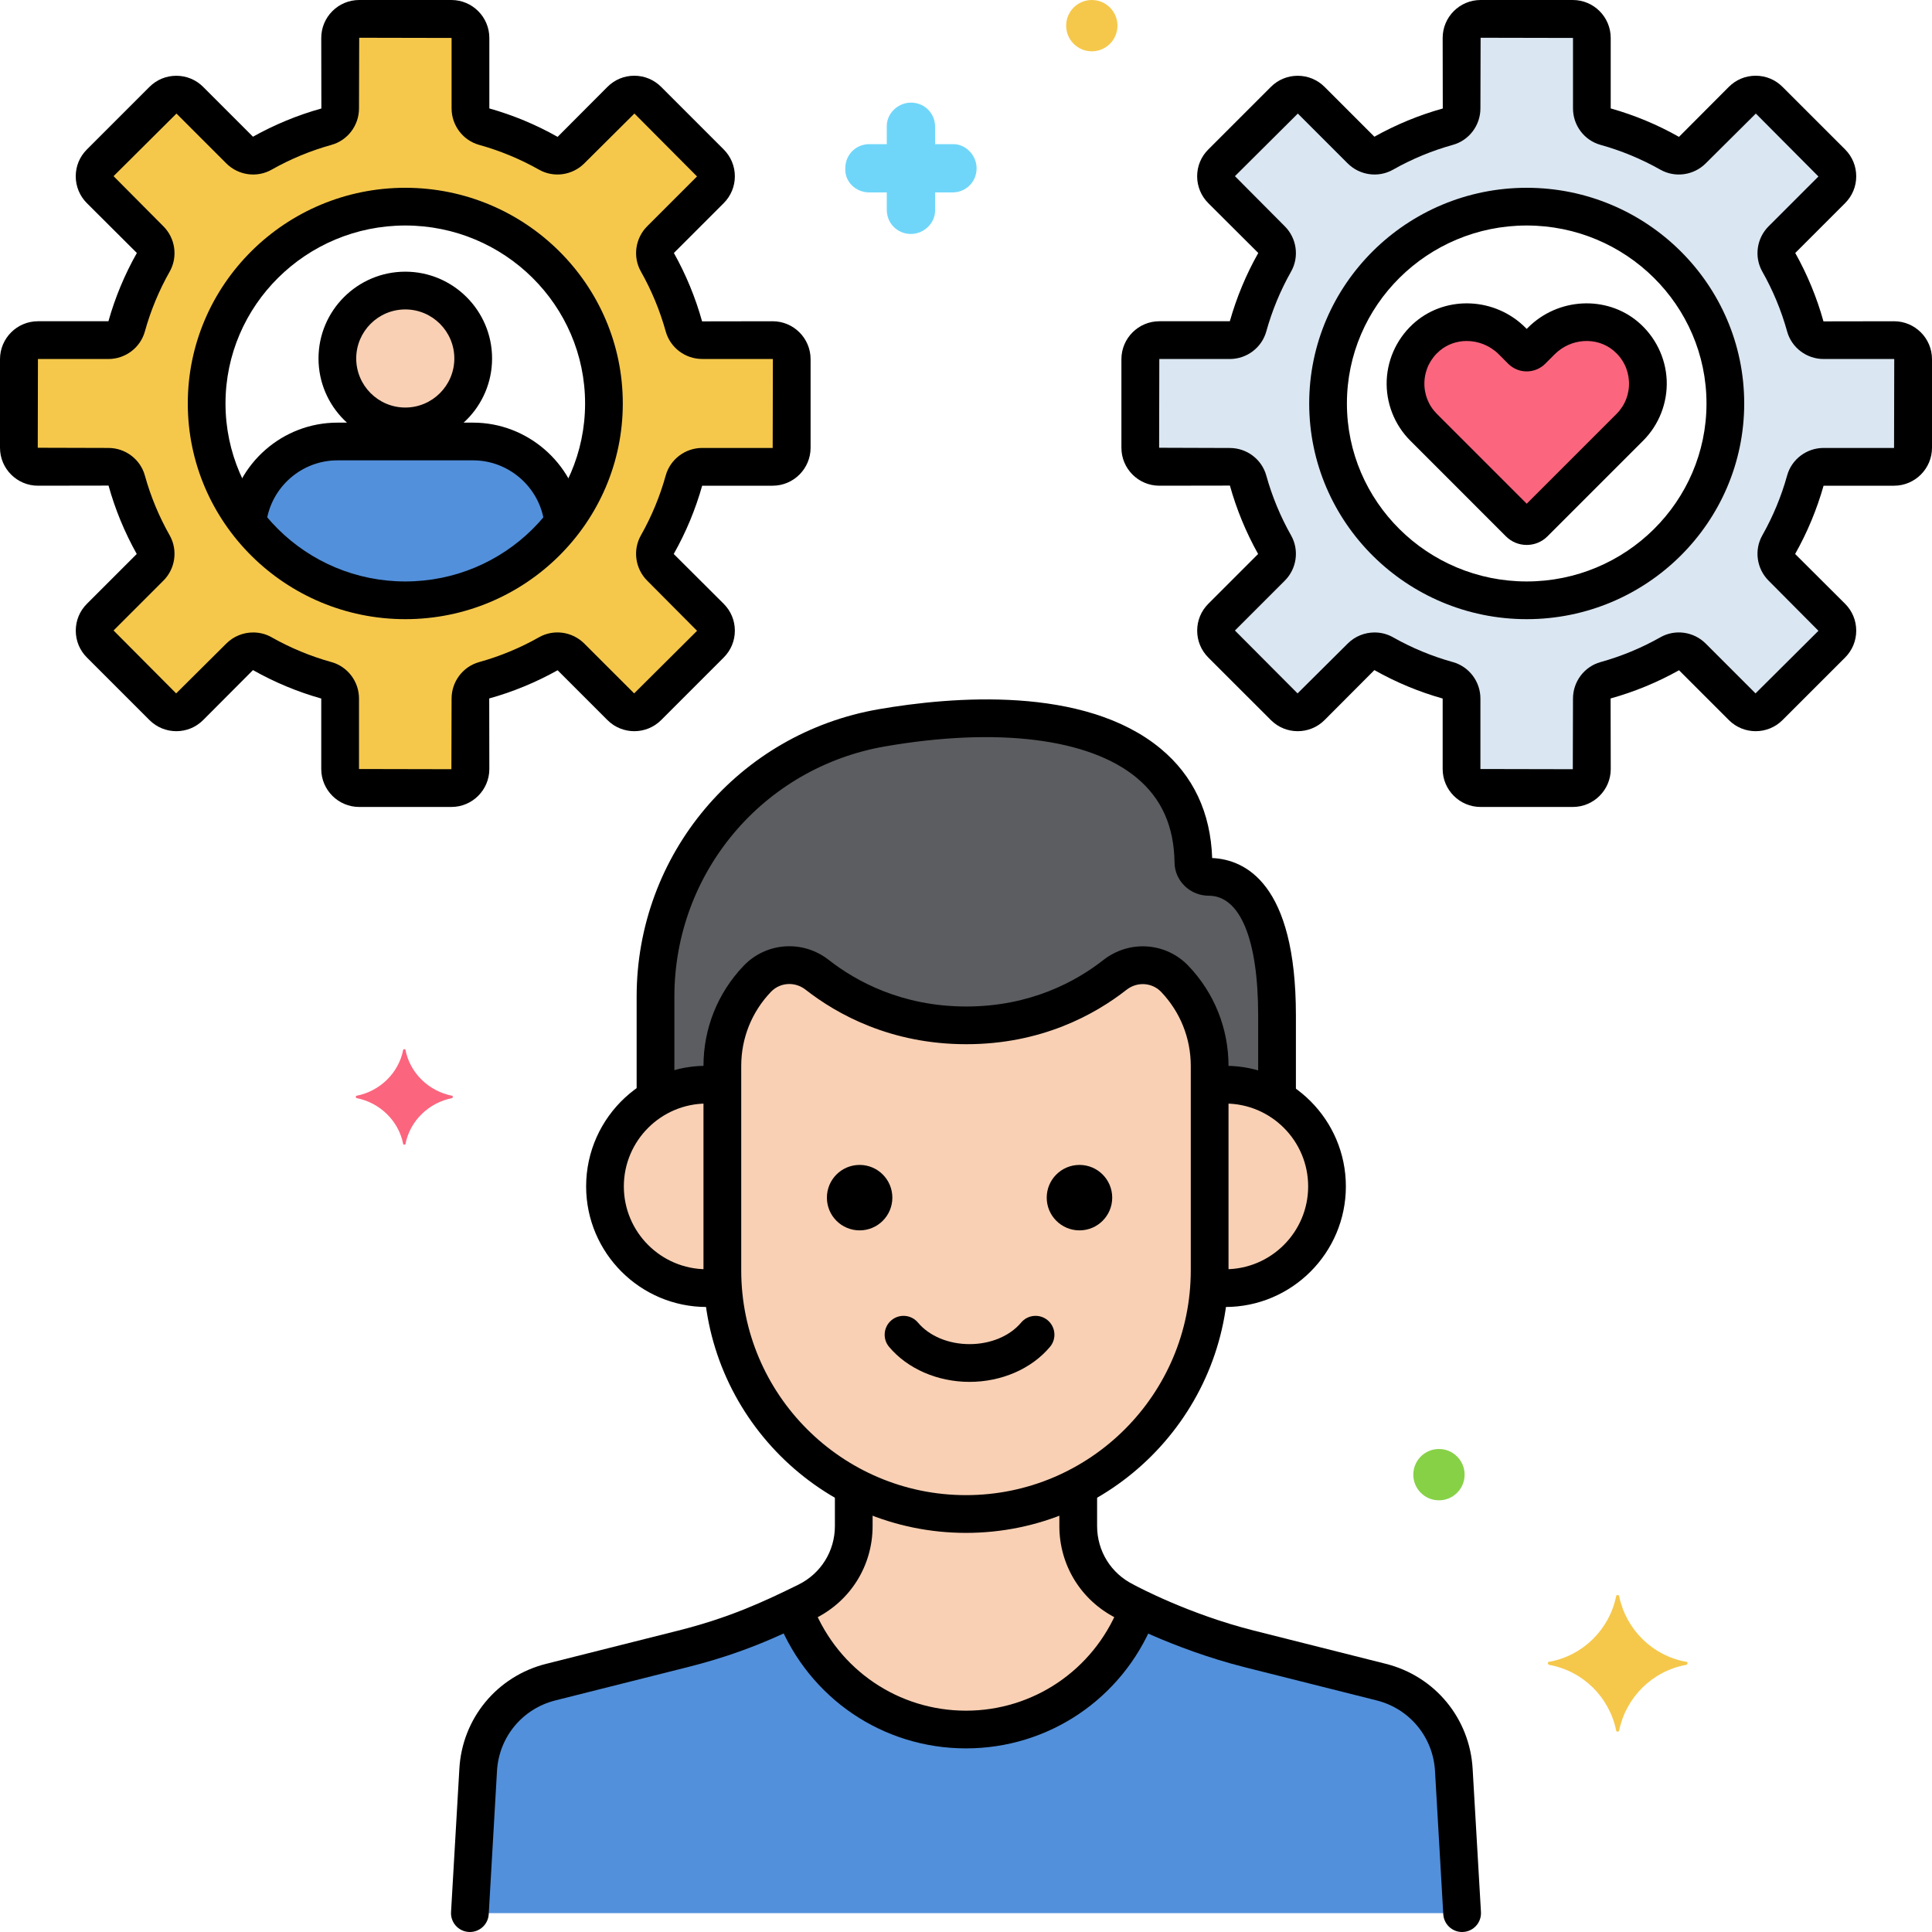 <svg width="50" height="50" viewBox="0 0 50 50" fill="none" xmlns="http://www.w3.org/2000/svg">
<g clip-path="url(#clip0_1135_524)">
<path d="M49.018 8.803H47.194C46.975 8.803 46.78 8.659 46.721 8.448C46.559 7.862 46.326 7.305 46.033 6.787C45.925 6.597 45.961 6.357 46.117 6.202L47.407 4.912C47.599 4.719 47.599 4.407 47.407 4.214L45.786 2.593C45.593 2.401 45.281 2.401 45.088 2.593L43.798 3.884C43.643 4.038 43.403 4.075 43.212 3.967C42.694 3.674 42.138 3.441 41.552 3.279C41.341 3.22 41.197 3.025 41.197 2.806V0.982C41.197 0.709 40.976 0.488 40.704 0.488C39.869 0.488 39.152 0.488 38.318 0.488C38.045 0.488 37.825 0.709 37.825 0.982V2.806C37.825 3.025 37.681 3.22 37.47 3.279C36.884 3.441 36.327 3.674 35.809 3.967C35.619 4.075 35.379 4.038 35.224 3.884L33.934 2.593C33.741 2.401 33.429 2.401 33.236 2.593L31.615 4.214C31.423 4.407 31.423 4.719 31.615 4.912L32.905 6.202C33.06 6.357 33.097 6.597 32.989 6.787C32.696 7.306 32.463 7.862 32.3 8.448C32.242 8.659 32.047 8.803 31.828 8.803H30.004C29.731 8.803 29.51 9.024 29.51 9.296V11.588C29.51 11.861 29.731 12.081 30.004 12.081H31.828C32.047 12.081 32.242 12.225 32.3 12.436C32.463 13.022 32.696 13.579 32.989 14.097C33.096 14.287 33.06 14.527 32.905 14.682L31.615 15.972C31.423 16.165 31.423 16.477 31.615 16.67L33.236 18.291C33.429 18.483 33.741 18.483 33.934 18.291L35.224 17.001C35.379 16.846 35.619 16.809 35.809 16.917C36.328 17.21 36.884 17.443 37.47 17.605C37.681 17.664 37.825 17.859 37.825 18.078V19.902C37.825 20.175 38.046 20.396 38.318 20.396H40.704C40.977 20.396 41.197 20.175 41.197 19.902V18.078C41.197 17.859 41.341 17.664 41.552 17.605C42.138 17.443 42.694 17.21 43.212 16.917C43.403 16.809 43.643 16.845 43.798 17L45.088 18.29C45.281 18.483 45.593 18.483 45.786 18.29L47.407 16.67C47.599 16.477 47.599 16.165 47.407 15.972L46.117 14.682C45.961 14.527 45.925 14.287 46.033 14.096C46.326 13.578 46.559 13.021 46.721 12.436C46.78 12.225 46.975 12.081 47.194 12.081H49.018C49.291 12.081 49.512 11.86 49.512 11.588V9.296C49.512 9.024 49.291 8.803 49.018 8.803ZM39.511 15.536C36.702 15.536 34.37 13.251 34.37 10.442C34.37 7.633 36.702 5.348 39.511 5.348C42.32 5.348 44.652 7.633 44.652 10.442C44.652 13.251 42.32 15.536 39.511 15.536Z" fill="#DAE6F1"/>
<path d="M42.073 8.7C41.434 8.163 40.48 8.234 39.889 8.824L39.646 9.068C39.571 9.142 39.451 9.142 39.377 9.068L39.133 8.824C38.542 8.234 37.589 8.163 36.949 8.7C36.221 9.312 36.185 10.401 36.843 11.059L39.32 13.536C39.425 13.641 39.597 13.641 39.703 13.536L42.179 11.059C42.837 10.401 42.802 9.312 42.073 8.7Z" fill="#FC657E"/>
<path d="M19.996 8.803H18.172C17.953 8.803 17.758 8.659 17.7 8.448C17.537 7.862 17.305 7.305 17.012 6.787C16.904 6.597 16.94 6.357 17.095 6.202L18.385 4.912C18.578 4.719 18.578 4.407 18.385 4.214L16.764 2.593C16.572 2.401 16.259 2.401 16.066 2.593L14.776 3.884C14.621 4.038 14.381 4.075 14.191 3.967C13.672 3.674 13.116 3.441 12.53 3.279C12.319 3.22 12.176 3.025 12.176 2.806V0.982C12.176 0.709 11.954 0.488 11.682 0.488C10.848 0.488 10.131 0.488 9.296 0.488C9.024 0.488 8.803 0.709 8.803 0.982V2.806C8.803 3.025 8.659 3.22 8.448 3.279C7.862 3.441 7.306 3.674 6.788 3.967C6.597 4.075 6.357 4.038 6.202 3.884L4.912 2.593C4.719 2.401 4.407 2.401 4.214 2.593L2.594 4.214C2.401 4.407 2.401 4.719 2.594 4.912L3.884 6.202C4.039 6.357 4.075 6.597 3.967 6.787C3.674 7.306 3.441 7.862 3.279 8.448C3.22 8.659 3.025 8.803 2.806 8.803H0.982C0.709 8.803 0.488 9.024 0.488 9.296V11.588C0.488 11.861 0.709 12.081 0.982 12.081H2.806C3.025 12.081 3.22 12.225 3.279 12.436C3.441 13.022 3.674 13.579 3.967 14.097C4.075 14.287 4.038 14.527 3.883 14.682L2.593 15.972C2.401 16.165 2.401 16.477 2.593 16.67L4.214 18.291C4.407 18.483 4.719 18.483 4.912 18.291L6.202 17.001C6.357 16.846 6.597 16.809 6.787 16.917C7.306 17.21 7.862 17.443 8.448 17.605C8.659 17.664 8.803 17.859 8.803 18.078V19.902C8.803 20.175 9.024 20.396 9.296 20.396H11.682C11.954 20.396 12.175 20.175 12.175 19.902V18.078C12.175 17.859 12.319 17.664 12.53 17.605C13.116 17.443 13.672 17.21 14.19 16.917C14.381 16.809 14.621 16.845 14.776 17L16.066 18.29C16.259 18.483 16.571 18.483 16.764 18.29L18.385 16.67C18.577 16.477 18.577 16.165 18.385 15.972L17.095 14.682C16.939 14.527 16.903 14.287 17.011 14.096C17.304 13.578 17.537 13.021 17.699 12.436C17.758 12.225 17.953 12.081 18.172 12.081H19.996C20.269 12.081 20.49 11.86 20.49 11.588V9.296C20.49 9.024 20.269 8.803 19.996 8.803ZM10.489 15.536C7.68 15.536 5.348 13.251 5.348 10.442C5.348 7.633 7.68 5.348 10.489 5.348C13.298 5.348 15.63 7.633 15.63 10.442C15.63 13.251 13.298 15.536 10.489 15.536Z" fill="#F5C84C"/>
<path d="M10.489 11.035C11.46 11.035 12.247 10.248 12.247 9.277C12.247 8.307 11.46 7.52 10.489 7.52C9.518 7.52 8.731 8.307 8.731 9.277C8.731 10.248 9.518 11.035 10.489 11.035Z" fill="#F9D0B4"/>
<path d="M10.489 15.536C12.143 15.536 13.632 14.743 14.576 13.517C14.45 12.346 13.451 11.426 12.247 11.426H8.731C7.528 11.426 6.529 12.346 6.402 13.517C7.346 14.743 8.835 15.536 10.489 15.536Z" fill="#5290DB"/>
<path d="M37.625 45.808C37.565 44.721 36.804 43.799 35.748 43.533L32.334 42.674C30.525 42.218 29.102 41.438 29.12 41.447C28.376 41.08 27.905 40.323 27.905 39.493V38.467C27.034 38.923 26.046 39.183 25 39.183C23.954 39.183 22.966 38.923 22.095 38.467V39.493C22.095 40.323 21.624 41.08 20.88 41.447C19.875 41.943 18.997 42.339 17.666 42.674L14.252 43.533C13.196 43.799 12.435 44.721 12.375 45.808L12.16 49.512H37.84L37.625 45.808Z" fill="#5290DB"/>
<path d="M30.405 25.335C29.993 24.902 29.322 24.863 28.852 25.232C28.109 25.815 26.823 26.536 25.007 26.536C23.186 26.536 21.894 25.811 21.148 25.227C20.678 24.86 20.009 24.901 19.597 25.333L19.595 25.335C19.017 25.941 18.694 26.747 18.694 27.585V32.877C18.694 36.345 21.532 39.183 25 39.183C28.468 39.183 31.306 36.345 31.306 32.877V27.585C31.306 26.747 30.983 25.941 30.405 25.335Z" fill="#F9D0B4"/>
<path d="M31.71 28.071C31.573 28.071 31.438 28.083 31.306 28.103V32.877C31.306 33.019 31.299 33.16 31.29 33.3C31.427 33.322 31.567 33.337 31.71 33.337C33.164 33.337 34.343 32.158 34.343 30.704C34.343 29.25 33.164 28.071 31.71 28.071Z" fill="#F9D0B4"/>
<path d="M18.694 32.877C18.694 32.224 18.694 29.402 18.694 28.103C18.562 28.083 18.427 28.071 18.29 28.071C16.836 28.071 15.657 29.25 15.657 30.704C15.657 32.158 16.836 33.337 18.29 33.337C18.433 33.337 18.573 33.322 18.71 33.3C18.701 33.16 18.694 33.019 18.694 32.877Z" fill="#F9D0B4"/>
<path d="M31.282 22.692C31.071 22.692 30.888 22.529 30.885 22.318C30.837 18.805 26.824 18.145 22.828 18.835C19.441 19.419 16.965 22.357 16.965 25.795V28.432C17.354 28.204 17.806 28.071 18.29 28.071C18.427 28.071 18.562 28.083 18.695 28.103V27.585C18.695 26.747 19.017 25.941 19.595 25.335L19.597 25.332C20.009 24.901 20.678 24.86 21.148 25.227C21.894 25.811 23.187 26.536 25.007 26.536C26.823 26.536 28.109 25.815 28.852 25.231C29.322 24.863 29.993 24.902 30.405 25.335C30.983 25.941 31.306 26.747 31.306 27.585V28.103C31.438 28.083 31.573 28.071 31.71 28.071C32.2 28.071 32.657 28.207 33.05 28.44C33.05 27.704 33.05 26.949 33.05 26.275C33.05 23.13 31.913 22.692 31.282 22.692Z" fill="#5B5D60"/>
<path d="M20.88 41.447C20.763 41.505 20.649 41.561 20.535 41.615C21.195 43.444 22.951 44.76 25 44.76C27.047 44.76 28.801 43.447 29.463 41.621C29.24 41.513 29.115 41.444 29.12 41.447C28.376 41.08 27.905 40.323 27.905 39.493V38.467C27.034 38.923 26.046 39.183 25 39.183C23.954 39.183 22.966 38.923 22.095 38.467V39.493C22.095 40.323 21.624 41.081 20.88 41.447Z" fill="#F9D0B4"/>
<path d="M22.501 4.98H22.95V5.43C22.95 5.781 23.224 6.055 23.575 6.055C23.907 6.055 24.2 5.781 24.2 5.449V5.43V4.98H24.649C25.001 4.98 25.274 4.707 25.274 4.355C25.274 4.023 25.001 3.73 24.669 3.73H24.649H24.2V3.281C24.2 2.93 23.927 2.656 23.575 2.656C23.243 2.656 22.95 2.93 22.95 3.262V3.281V3.73H22.501C22.149 3.73 21.876 4.004 21.876 4.355C21.857 4.688 22.13 4.98 22.501 4.98C22.482 4.98 22.482 4.98 22.501 4.98Z" fill="#70D6F9"/>
<path d="M11.704 28.359C11.099 28.242 10.61 27.773 10.493 27.168C10.493 27.148 10.435 27.148 10.435 27.168C10.317 27.773 9.829 28.242 9.224 28.359C9.204 28.359 9.204 28.398 9.224 28.418C9.829 28.535 10.317 29.004 10.435 29.609C10.435 29.629 10.493 29.629 10.493 29.609C10.61 29.004 11.099 28.535 11.704 28.418C11.724 28.398 11.724 28.359 11.704 28.359Z" fill="#FC657E"/>
<path d="M37.24 38.828C37.607 38.828 37.904 38.531 37.904 38.164C37.904 37.797 37.607 37.5 37.24 37.5C36.873 37.5 36.576 37.797 36.576 38.164C36.576 38.531 36.873 38.828 37.24 38.828Z" fill="#87D147"/>
<path d="M28.256 1.328C28.622 1.328 28.92 1.031 28.92 0.664C28.92 0.297 28.622 0 28.256 0C27.889 0 27.592 0.297 27.592 0.664C27.592 1.031 27.889 1.328 28.256 1.328Z" fill="#F5C84C"/>
<path d="M40.088 43.008C40.967 42.852 41.651 42.168 41.826 41.309C41.826 41.27 41.904 41.27 41.904 41.309C42.08 42.168 42.764 42.852 43.643 43.008C43.682 43.008 43.682 43.066 43.643 43.086C42.764 43.242 42.08 43.926 41.904 44.785C41.904 44.824 41.826 44.824 41.826 44.785C41.651 43.926 40.967 43.242 40.088 43.086C40.049 43.066 40.049 43.008 40.088 43.008Z" fill="#F5C84C"/>
<path d="M12.161 50C12.151 50 12.142 50 12.132 49.999C11.863 49.984 11.657 49.753 11.673 49.484L11.888 45.78C11.96 44.473 12.863 43.38 14.133 43.06L17.547 42.201C18.872 41.867 19.742 41.464 20.664 41.01C21.245 40.723 21.607 40.142 21.607 39.494V38.554C21.607 38.284 21.825 38.066 22.095 38.066C22.365 38.066 22.583 38.284 22.583 38.554V39.494C22.583 40.517 22.013 41.433 21.096 41.886C20.123 42.365 19.203 42.791 17.785 43.148L14.371 44.007C13.518 44.222 12.911 44.957 12.862 45.835L12.648 49.54C12.633 49.8 12.417 50 12.161 50Z" fill="black"/>
<path d="M37.839 50C37.583 50 37.367 49.8 37.352 49.54L37.138 45.836C37.089 44.957 36.482 44.222 35.629 44.007L32.215 43.148C31.254 42.906 30.403 42.575 29.859 42.34C29.325 42.109 29.035 41.973 28.873 41.87C27.974 41.412 27.416 40.505 27.416 39.494V38.623C27.416 38.353 27.635 38.135 27.905 38.135C28.174 38.135 28.393 38.353 28.393 38.623V39.494C28.393 40.142 28.754 40.723 29.336 41.009C29.344 41.014 29.353 41.018 29.361 41.023C29.427 41.058 30.768 41.776 32.453 42.2L35.867 43.06C37.137 43.38 38.039 44.473 38.112 45.781L38.327 49.483C38.343 49.752 38.137 49.984 37.868 49.999C37.858 50 37.849 50 37.839 50Z" fill="black"/>
<path d="M25 39.671C21.254 39.671 18.206 36.623 18.206 32.877V27.585C18.206 26.617 18.574 25.698 19.242 24.998C19.828 24.383 20.776 24.317 21.448 24.843C22.151 25.393 23.338 26.048 25.007 26.048C26.672 26.048 27.853 25.395 28.551 24.848C29.224 24.319 30.173 24.384 30.758 24.998C31.426 25.698 31.794 26.617 31.794 27.585V32.877C31.794 36.623 28.746 39.671 25 39.671ZM20.427 25.466C20.252 25.466 20.079 25.535 19.951 25.67C19.454 26.19 19.183 26.869 19.183 27.585V32.877C19.183 36.085 21.792 38.694 25 38.694C28.208 38.694 30.817 36.085 30.817 32.877V27.585C30.817 26.869 30.545 26.19 30.052 25.672C29.815 25.424 29.429 25.4 29.154 25.616C28.335 26.258 26.951 27.024 25.007 27.024C23.06 27.024 21.67 26.256 20.847 25.612C20.721 25.514 20.573 25.466 20.427 25.466Z" fill="black"/>
<path d="M31.71 33.825C31.617 33.825 31.522 33.82 31.422 33.81C31.153 33.782 30.958 33.543 30.985 33.275C31.012 33.006 31.251 32.811 31.52 32.838C31.583 32.844 31.646 32.848 31.71 32.848C32.893 32.848 33.855 31.886 33.855 30.704C33.855 29.521 32.893 28.56 31.71 28.56C31.655 28.56 31.6 28.562 31.545 28.566C31.279 28.591 31.041 28.388 31.019 28.119C30.998 27.85 31.198 27.614 31.467 27.593C31.547 27.587 31.628 27.583 31.711 27.583C33.431 27.583 34.831 28.983 34.831 30.704C34.831 32.425 33.431 33.825 31.71 33.825Z" fill="black"/>
<path d="M18.29 33.825C16.569 33.825 15.169 32.425 15.169 30.704C15.169 28.889 16.723 27.422 18.576 27.597C18.844 27.622 19.041 27.86 19.016 28.129C18.991 28.397 18.753 28.595 18.484 28.569C18.42 28.563 18.355 28.56 18.29 28.56C17.107 28.56 16.145 29.522 16.145 30.704C16.145 31.887 17.107 32.848 18.29 32.848C18.356 32.848 18.425 32.844 18.499 32.836C18.767 32.807 19.009 33 19.038 33.268C19.068 33.536 18.875 33.777 18.606 33.807C18.496 33.819 18.392 33.825 18.29 33.825Z" fill="black"/>
<path d="M25.092 35.763C24.264 35.763 23.485 35.424 23.009 34.856C22.836 34.65 22.863 34.342 23.07 34.168C23.276 33.995 23.584 34.022 23.757 34.229C24.05 34.578 24.549 34.786 25.092 34.786C25.635 34.786 26.133 34.578 26.426 34.229C26.599 34.022 26.907 33.995 27.114 34.168C27.32 34.342 27.348 34.65 27.174 34.856C26.698 35.424 25.92 35.763 25.092 35.763Z" fill="black"/>
<path d="M27.937 31.842C28.405 31.842 28.784 31.463 28.784 30.995C28.784 30.527 28.405 30.148 27.937 30.148C27.469 30.148 27.089 30.527 27.089 30.995C27.089 31.463 27.469 31.842 27.937 31.842Z" fill="black"/>
<path d="M22.247 31.842C22.715 31.842 23.094 31.463 23.094 30.995C23.094 30.527 22.715 30.148 22.247 30.148C21.779 30.148 21.4 30.527 21.4 30.995C21.4 31.463 21.779 31.842 22.247 31.842Z" fill="black"/>
<path d="M33.05 28.849C32.78 28.849 32.561 28.631 32.561 28.361V26.276C32.561 24.309 32.095 23.181 31.282 23.181C30.8 23.181 30.403 22.797 30.397 22.325C30.384 21.384 30.063 20.666 29.416 20.128C28.189 19.11 25.819 18.814 22.911 19.316C19.748 19.862 17.453 22.587 17.453 25.796V28.345C17.453 28.615 17.234 28.833 16.964 28.833C16.695 28.833 16.476 28.615 16.476 28.345V25.796C16.476 22.11 19.113 18.981 22.745 18.354C24.619 18.03 28.059 17.733 30.04 19.377C30.883 20.077 31.33 21.029 31.371 22.206C32.22 22.244 33.538 22.855 33.538 26.276V28.361C33.538 28.631 33.319 28.849 33.05 28.849Z" fill="black"/>
<path d="M40.704 20.884H38.318C37.776 20.884 37.336 20.444 37.336 19.902V18.078C36.723 17.905 36.127 17.658 35.569 17.342L34.279 18.636C33.896 19.019 33.273 19.019 32.891 18.636L31.27 17.016C31.085 16.83 30.983 16.584 30.983 16.321C30.983 16.059 31.085 15.812 31.27 15.627L32.56 14.337C32.248 13.78 32.002 13.184 31.83 12.567L30.004 12.57C29.462 12.57 29.022 12.13 29.022 11.588V9.296C29.022 8.755 29.462 8.314 30.004 8.314H31.828C32.002 7.7 32.248 7.105 32.564 6.547L31.27 5.257C31.085 5.072 30.983 4.825 30.982 4.563C30.982 4.301 31.084 4.054 31.27 3.869L32.891 2.248C33.076 2.063 33.322 1.961 33.585 1.961C33.847 1.961 34.094 2.063 34.279 2.248L35.569 3.538C36.127 3.226 36.723 2.979 37.339 2.808L37.336 0.982C37.336 0.44 37.776 0 38.318 0H40.704C41.245 0 41.685 0.44 41.685 0.982V2.806C42.299 2.979 42.894 3.226 43.452 3.542L44.742 2.248C44.928 2.062 45.174 1.96 45.437 1.96C45.699 1.96 45.946 2.062 46.131 2.248L47.752 3.868C47.937 4.054 48.039 4.3 48.039 4.563C48.039 4.825 47.937 5.071 47.751 5.257L46.461 6.547C46.773 7.104 47.02 7.7 47.191 8.317L49.018 8.314C49.559 8.314 50 8.754 50 9.296V11.588C50 12.129 49.559 12.57 49.018 12.57H47.194C47.02 13.184 46.773 13.779 46.458 14.337L47.752 15.627C47.937 15.812 48.039 16.059 48.039 16.321C48.039 16.584 47.937 16.83 47.752 17.016L46.131 18.636C45.748 19.019 45.126 19.019 44.743 18.636L43.453 17.346C42.895 17.658 42.299 17.905 41.682 18.076L41.686 19.902C41.686 20.444 41.245 20.884 40.704 20.884ZM35.574 16.368C35.737 16.368 35.901 16.408 36.05 16.492C36.539 16.769 37.061 16.985 37.601 17.135C38.02 17.252 38.313 17.639 38.313 18.078V19.902L40.704 19.907L40.709 18.078C40.709 17.639 41.002 17.252 41.421 17.135C41.961 16.985 42.483 16.769 42.972 16.492C43.351 16.277 43.833 16.345 44.143 16.655L45.433 17.945L47.061 16.325L45.771 15.027C45.461 14.717 45.394 14.235 45.608 13.856C45.885 13.367 46.101 12.845 46.251 12.305C46.367 11.886 46.755 11.593 47.194 11.593H49.018L49.023 9.296L49.018 9.291H47.194C46.755 9.291 46.367 8.998 46.251 8.579C46.101 8.038 45.885 7.517 45.608 7.028C45.394 6.649 45.461 6.167 45.771 5.857L47.061 4.567L45.441 2.939L44.143 4.229C43.832 4.539 43.35 4.606 42.972 4.392C42.483 4.116 41.961 3.899 41.421 3.749C41.002 3.633 40.709 3.245 40.709 2.806V0.982L38.318 0.977L38.313 2.806C38.313 3.245 38.02 3.633 37.6 3.749C37.06 3.899 36.538 4.115 36.05 4.392C35.67 4.606 35.189 4.539 34.878 4.229L33.588 2.939L31.96 4.559L33.251 5.857C33.561 6.167 33.628 6.649 33.413 7.028C33.137 7.517 32.921 8.038 32.771 8.579C32.654 8.998 32.266 9.291 31.827 9.291H30.003L29.998 11.588L31.827 11.594C32.267 11.594 32.654 11.886 32.771 12.306C32.921 12.846 33.137 13.368 33.413 13.856C33.628 14.236 33.561 14.717 33.25 15.028L31.96 16.318L33.581 17.945L34.879 16.655C35.068 16.466 35.32 16.368 35.574 16.368ZM39.511 16.024C36.407 16.024 33.882 13.52 33.882 10.442C33.882 7.364 36.407 4.86 39.511 4.86C42.615 4.86 45.14 7.364 45.14 10.442C45.14 13.52 42.615 16.024 39.511 16.024ZM39.511 5.836C36.945 5.836 34.858 7.903 34.858 10.442C34.858 12.982 36.945 15.048 39.511 15.048C42.076 15.048 44.164 12.982 44.164 10.442C44.164 7.902 42.076 5.836 39.511 5.836Z" fill="black"/>
<path d="M39.511 14.103C39.308 14.103 39.117 14.024 38.974 13.881L36.498 11.404C36.085 10.992 35.863 10.42 35.888 9.837C35.914 9.254 36.186 8.704 36.635 8.326C37.455 7.638 38.703 7.704 39.478 8.479L39.511 8.512L39.544 8.479C40.318 7.704 41.567 7.638 42.387 8.326C42.836 8.704 43.108 9.254 43.134 9.837C43.159 10.421 42.937 10.992 42.524 11.405L40.048 13.881C39.904 14.024 39.714 14.103 39.511 14.103ZM37.959 8.825C37.709 8.825 37.462 8.907 37.263 9.074C37.02 9.279 36.878 9.565 36.864 9.879C36.85 10.195 36.966 10.491 37.189 10.714L39.511 13.036L41.834 10.714C42.056 10.491 42.172 10.194 42.158 9.879C42.144 9.565 42.003 9.279 41.759 9.074C41.324 8.708 40.654 8.75 40.235 9.169L39.991 9.413C39.726 9.678 39.296 9.678 39.032 9.414L38.788 9.169C38.559 8.941 38.257 8.825 37.959 8.825Z" fill="black"/>
<path d="M11.682 20.884H9.296C8.755 20.884 8.314 20.444 8.314 19.902V18.078C7.701 17.905 7.106 17.658 6.547 17.342L5.257 18.636C4.875 19.019 4.252 19.019 3.869 18.636L2.249 17.016C2.063 16.83 1.961 16.584 1.961 16.321C1.961 16.059 2.063 15.812 2.249 15.627L3.539 14.337C3.227 13.78 2.98 13.184 2.809 12.567L0.982 12.57C0.44 12.57 0 12.129 0 11.588V9.296C0 8.755 0.44 8.314 0.982 8.314H2.806C2.979 7.7 3.226 7.105 3.542 6.547L2.248 5.257C2.063 5.072 1.961 4.825 1.96 4.563C1.96 4.301 2.062 4.054 2.248 3.869L3.869 2.248C4.054 2.063 4.3 1.961 4.563 1.961C4.825 1.961 5.072 2.063 5.257 2.248L6.547 3.538C7.105 3.226 7.701 2.979 8.317 2.808L8.314 0.982C8.314 0.44 8.755 0 9.296 0H11.682C12.223 0 12.664 0.44 12.664 0.982V2.806C13.277 2.979 13.873 3.226 14.431 3.542L15.721 2.248C15.906 2.062 16.153 1.96 16.415 1.96C16.678 1.96 16.924 2.062 17.11 2.248L18.73 3.868C18.915 4.054 19.018 4.3 19.018 4.563C19.018 4.825 18.915 5.071 18.73 5.257L17.44 6.547C17.752 7.104 17.998 7.7 18.17 8.317L19.996 8.314C20.538 8.314 20.978 8.754 20.978 9.296V11.588C20.978 12.129 20.538 12.57 19.996 12.57H18.172C17.999 13.184 17.752 13.779 17.436 14.337L18.73 15.627C18.915 15.812 19.018 16.059 19.018 16.321C19.018 16.584 18.916 16.83 18.73 17.016L17.11 18.636C16.727 19.019 16.104 19.019 15.721 18.636L14.431 17.346C13.873 17.658 13.277 17.905 12.661 18.076L12.664 19.902C12.664 20.444 12.223 20.884 11.682 20.884ZM6.552 16.368C6.716 16.368 6.88 16.408 7.028 16.492C7.517 16.769 8.039 16.985 8.579 17.135C8.998 17.252 9.291 17.639 9.291 18.078V19.902L11.682 19.907L11.687 18.078C11.687 17.639 11.98 17.252 12.399 17.135C12.94 16.985 13.461 16.769 13.95 16.492C14.329 16.277 14.811 16.345 15.121 16.655L16.412 17.945L18.04 16.325L16.749 15.027C16.439 14.717 16.372 14.235 16.586 13.856C16.863 13.367 17.079 12.845 17.229 12.305C17.346 11.886 17.734 11.593 18.172 11.593H19.997L20.002 9.296L19.997 9.29H18.172C17.733 9.29 17.346 8.997 17.229 8.578C17.079 8.038 16.863 7.516 16.587 7.028C16.372 6.648 16.439 6.167 16.749 5.856L18.039 4.566L16.419 2.938L15.121 4.229C14.81 4.539 14.329 4.606 13.95 4.391C13.461 4.115 12.939 3.899 12.399 3.749C11.98 3.632 11.687 3.244 11.687 2.805V0.982L9.296 0.977L9.291 2.806C9.291 3.245 8.998 3.633 8.579 3.749C8.039 3.899 7.517 4.115 7.028 4.392C6.649 4.606 6.167 4.539 5.857 4.229L4.567 2.939L2.939 4.559L4.229 5.857C4.539 6.167 4.606 6.649 4.392 7.028C4.115 7.517 3.899 8.038 3.749 8.579C3.633 8.998 3.245 9.291 2.806 9.291H0.982L0.977 11.588L2.806 11.593C3.245 11.593 3.633 11.886 3.749 12.306C3.899 12.846 4.115 13.368 4.392 13.856C4.606 14.236 4.539 14.717 4.229 15.027L2.939 16.317L4.559 17.945L5.857 16.655C6.046 16.466 6.298 16.368 6.552 16.368ZM10.489 16.024C7.385 16.024 4.86 13.52 4.86 10.442C4.86 7.364 7.385 4.86 10.489 4.86C13.593 4.86 16.118 7.364 16.118 10.442C16.118 13.52 13.593 16.024 10.489 16.024ZM10.489 5.836C7.924 5.836 5.836 7.903 5.836 10.442C5.836 12.982 7.924 15.048 10.489 15.048C13.055 15.048 15.142 12.982 15.142 10.442C15.142 7.902 13.055 5.836 10.489 5.836Z" fill="black"/>
<path d="M10.489 11.523C9.251 11.523 8.243 10.516 8.243 9.277C8.243 8.039 9.251 7.031 10.489 7.031C11.727 7.031 12.735 8.039 12.735 9.277C12.735 10.516 11.727 11.523 10.489 11.523ZM10.489 8.008C9.789 8.008 9.219 8.577 9.219 9.277C9.219 9.977 9.789 10.547 10.489 10.547C11.189 10.547 11.758 9.977 11.758 9.277C11.758 8.577 11.189 8.008 10.489 8.008Z" fill="black"/>
<path d="M6.409 13.95C6.388 13.95 6.366 13.949 6.344 13.946C6.077 13.91 5.889 13.665 5.924 13.398C6.111 11.995 7.317 10.938 8.731 10.938H12.247C13.637 10.938 14.841 11.975 15.047 13.35C15.087 13.617 14.903 13.865 14.637 13.905C14.37 13.947 14.121 13.761 14.081 13.495C13.946 12.594 13.157 11.914 12.247 11.914H8.731C7.805 11.914 7.015 12.607 6.892 13.526C6.86 13.771 6.65 13.95 6.409 13.95Z" fill="black"/>
<path d="M25 45.248C22.855 45.248 20.949 43.957 20.143 41.959C20.042 41.709 20.163 41.424 20.413 41.324C20.664 41.223 20.948 41.344 21.049 41.594C21.705 43.221 23.256 44.272 25 44.272C26.734 44.272 28.282 43.229 28.942 41.615C29.044 41.365 29.33 41.246 29.579 41.348C29.829 41.45 29.948 41.735 29.846 41.985C29.035 43.967 27.132 45.248 25 45.248Z" fill="black"/>
</g>
<defs>
<clipPath id="clip0_1135_524">
<rect width="50" height="50" fill="white"/>
</clipPath>
</defs>
</svg>

